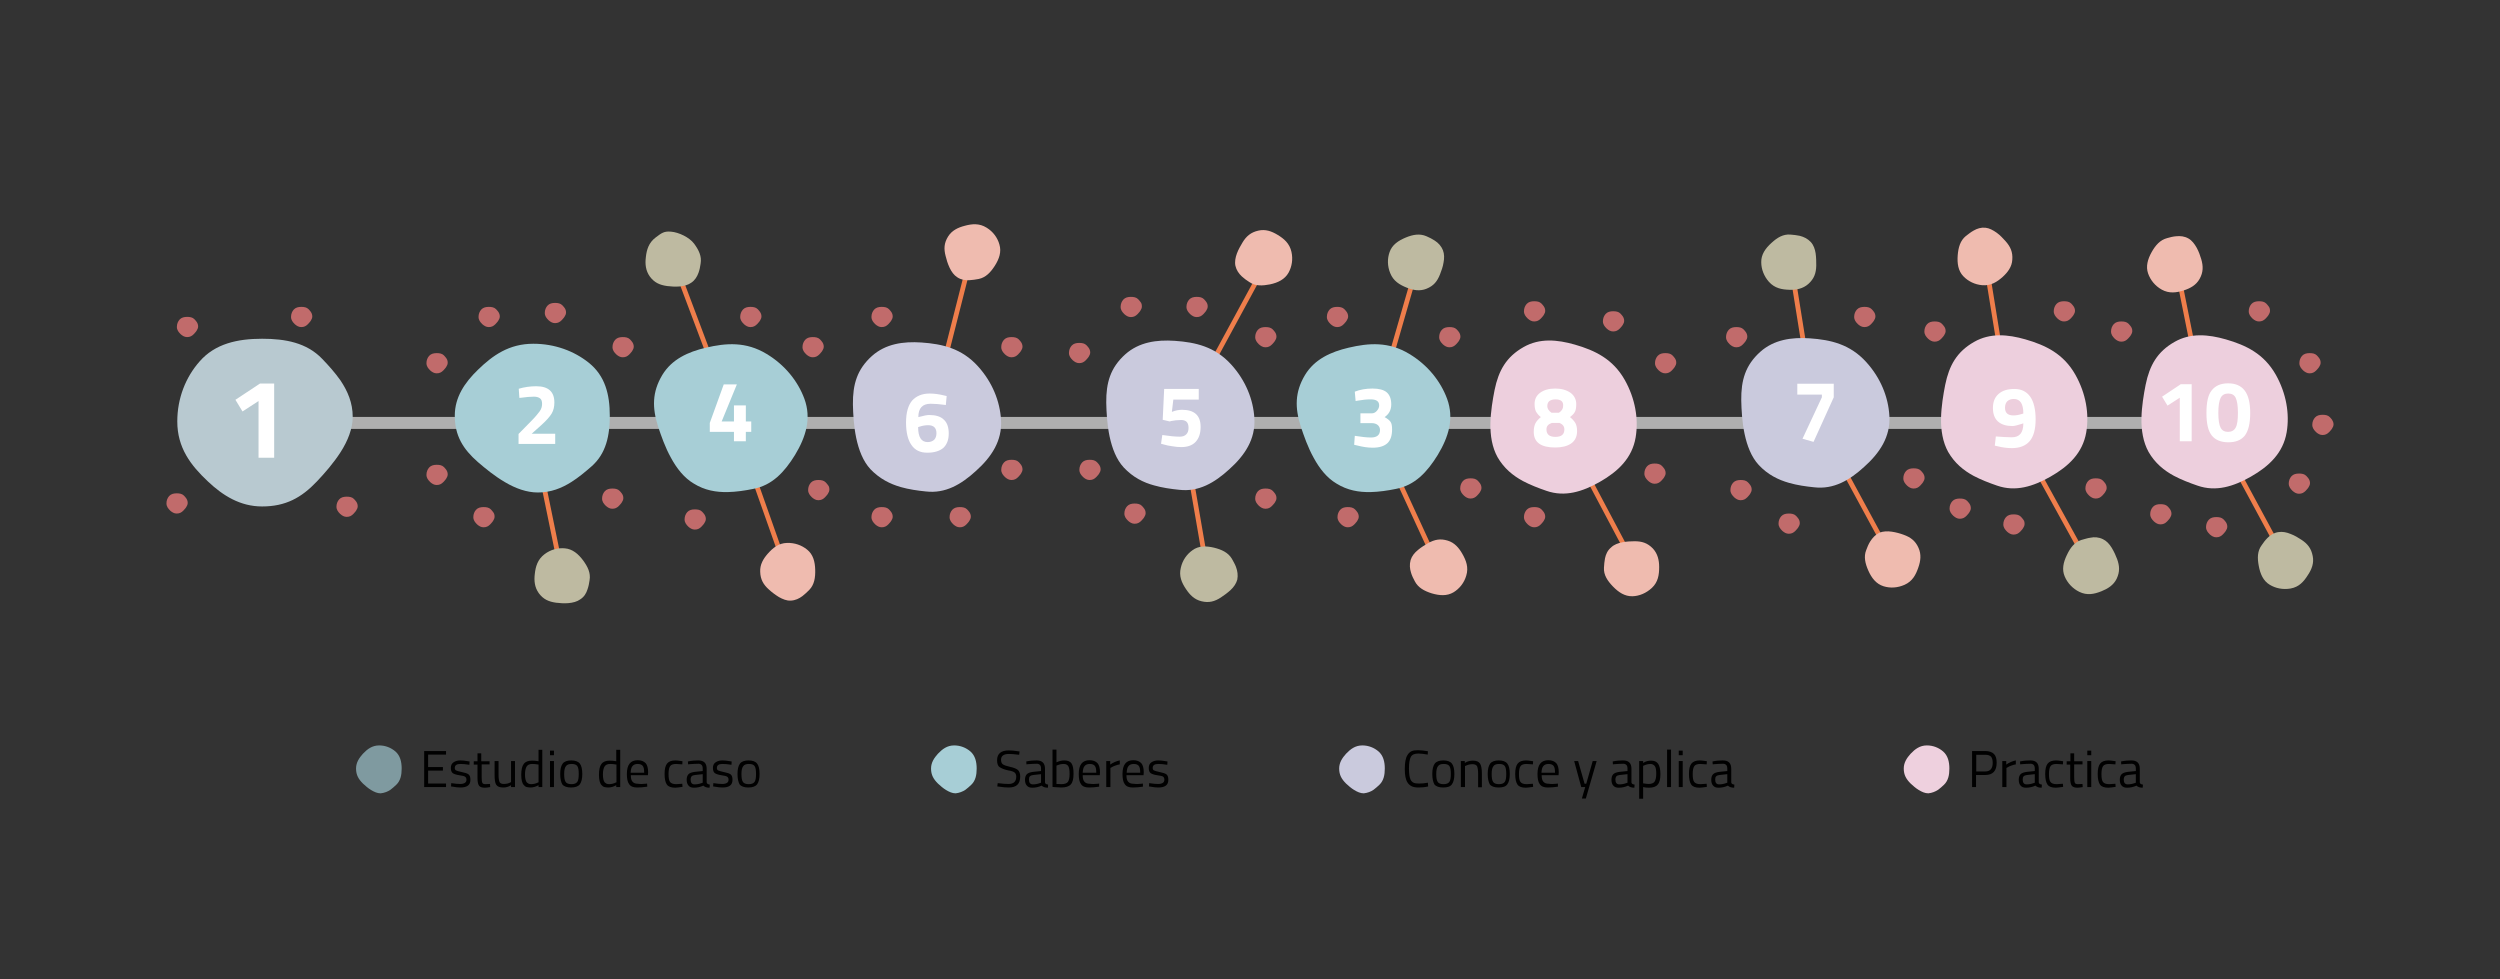 <?xml version="1.0" encoding="utf-8"?>
<!-- Generator: Adobe Illustrator 21.1.0, SVG Export Plug-In . SVG Version: 6.00 Build 0)  -->
<svg version="1.1" xmlns="http://www.w3.org/2000/svg" xmlns:xlink="http://www.w3.org/1999/xlink" x="0px" y="0px"
	 viewBox="0 0 1200 470" style="enable-background:new 0 0 1200 470;" xml:space="preserve">
<rect x="0" y="0" width="1200" height="470" fill="#333333" stroke="none"/>
<style type="text/css">
	.st0{fill:none;stroke:#EF7E4B;stroke-width:2.436;stroke-miterlimit:10;}
	.st1{fill:none;stroke:#AFAFAF;stroke-width:6.091;stroke-miterlimit:10;}
	.st2{fill:#A7CED6;}
	.st3{fill:#CACADD;}
	.st4{fill:#EDCFDD;}
	.st5{fill:#C16B6B;}
	.st6{fill:#FFFFFF;}
	.st7{fill:#B8C9D0;}
	.st8{fill:#BEBAA1;}
	.st9{fill:none;stroke:#EF7E4B;stroke-width:2.337;stroke-miterlimit:10;}
	.st10{fill:none;stroke:#AFAFAF;stroke-width:5.841;stroke-miterlimit:10;}
	.st11{fill:none;stroke:#EF7E4B;stroke-width:2.298;stroke-miterlimit:10;}
	.st12{fill:none;stroke:#AFAFAF;stroke-width:5.744;stroke-miterlimit:10;}
	.st13{fill:#EFBBAF;}
	.st14{fill:#7F9AA0;}
	.st15{fill:#EED0DE;}
</style>
<g id="Layer_3">
</g>
<g id="Siluetas">
	<g>
		<line class="st11" x1="269.9" y1="276.5" x2="254.7" y2="202.3"/>
		<line class="st11" x1="323.1" y1="124.7" x2="352.3" y2="202.3"/>
		<line class="st11" x1="378.1" y1="275.3" x2="352.3" y2="202.3"/>
		<line class="st11" x1="466.6" y1="121" x2="445.5" y2="204.1"/>
		<line class="st11" x1="607" y1="127.7" x2="566.9" y2="201.6"/>
		<line class="st11" x1="579.7" y1="275.7" x2="566.9" y2="201.6"/>
		<line class="st11" x1="680.7" y1="126" x2="658.5" y2="202.9"/>
		<line class="st11" x1="690.8" y1="273" x2="658.5" y2="202.9"/>
		<line class="st11" x1="785.5" y1="273" x2="748.4" y2="203"/>
		<line class="st11" x1="859.5" y1="125.8" x2="871.5" y2="200.7"/>
		<line class="st11" x1="908.5" y1="268.9" x2="871.5" y2="200.7"/>
		<line class="st11" x1="952.8" y1="123.7" x2="965.9" y2="204.4"/>
		<line class="st11" x1="1003.7" y1="273" x2="965.9" y2="204.4"/>
		<line class="st11" x1="1044.6" y1="127" x2="1058.9" y2="198.3"/>
		<line class="st11" x1="1097" y1="268.9" x2="1058.9" y2="198.3"/>
		<line class="st12" x1="133.6" y1="203" x2="1050.4" y2="203"/>
		<path class="st2" d="M274.2,231.4c3.5-2.2,6.6-4.8,9.7-7.5c7.1-6.2,8.8-14.9,8.8-24.4c0-10.1-2.2-19.1-10.1-25.4
			c-7-5.6-16.3-9.1-26.6-9.1c-11.6,0-19.4,5.5-26.6,12.5c-6.3,6.1-11.1,13.1-11.1,22c0,9.6,3.9,16,11.1,22.3
			c3.6,3.1,8.1,6.8,13.1,9.7c4.9,2.9,10.3,4.9,15.7,4.9C264.4,236.4,269.6,234.3,274.2,231.4z"/>
		<path class="st2" d="M349.3,236.2c4.1-0.1,8.2-0.7,12.1-1.5c9.3-1.7,15.2-8.2,20.2-16.3c5.2-8.6,8-17.5,4.5-27
			c-3.1-8.4-9.3-16.2-18.1-21.5c-9.9-6-19.4-5.3-29.2-3c-8.5,2-16.3,5.5-20.9,13.1c-4.9,8.2-4.9,15.7-2,24.8c1.5,4.5,3.4,10,6.2,15
			c2.7,5,6.3,9.6,10.9,12.3C338.3,235.4,343.8,236.3,349.3,236.2z"/>
		<path class="st2" d="M657.8,236.2c4.1-0.1,8.2-0.7,12.1-1.5c9.3-1.7,15.2-8.2,20.2-16.3c5.2-8.6,8-17.5,4.5-27
			c-3.1-8.4-9.3-16.2-18.1-21.5c-9.9-6-19.4-5.3-29.2-3c-8.5,2-16.3,5.5-20.9,13.1c-4.9,8.2-4.9,15.7-2,24.8c1.5,4.5,3.4,10,6.2,15
			c2.7,5,6.3,9.6,10.9,12.3C646.8,235.4,652.3,236.3,657.8,236.2z"/>
		<path class="st3" d="M858.8,231.8c3.9,1.1,8,1.7,12,2.1c9.4,1.1,17-3.4,24-9.8c7.5-6.7,12.7-14.5,12.1-24.5
			c-0.5-9-4.2-18.2-11.1-25.8c-7.8-8.6-17.1-10.7-27.1-11.4c-8.7-0.6-17.2,0.6-23.8,6.5c-7.1,6.4-9.2,13.6-9.1,23.2
			c0.1,4.7,0.4,10.5,1.6,16.2c1.2,5.6,3.2,11,6.8,14.9C848.5,227.8,853.5,230.3,858.8,231.8z"/>
		<path class="st3" d="M432.4,233.8c3.9,1.1,8,1.7,12,2.1c9.4,1.1,17-3.4,24-9.8c7.5-6.7,12.7-14.5,12.1-24.5
			c-0.5-9-4.2-18.2-11.1-25.8c-7.8-8.6-17.1-10.7-27.1-11.4c-8.7-0.6-17.2,0.6-23.8,6.5c-7.1,6.4-9.2,13.6-9.1,23.2
			c0.1,4.7,0.4,10.5,1.6,16.2c1.2,5.6,3.2,11,6.8,14.9C422.2,229.8,427.2,232.3,432.4,233.8z"/>
		<path class="st3" d="M554,233c3.9,1.1,8,1.7,12,2.1c9.4,1.1,17-3.4,24-9.8c7.5-6.7,12.7-14.5,12.1-24.5c-0.5-9-4.2-18.2-11.1-25.8
			c-7.8-8.6-17.1-10.7-27.1-11.4c-8.7-0.6-17.2,0.6-23.8,6.5c-7.1,6.4-9.2,13.6-9.1,23.2c0.1,4.7,0.4,10.5,1.6,16.2
			c1.2,5.6,3.2,11,6.8,14.9C543.8,229.1,548.8,231.6,554,233z"/>
		<path class="st4" d="M1043.5,228.4c3.6,1.9,7.5,3.4,11.3,4.7c8.9,3.1,17.3,0.4,25.6-4.3c8.8-5,15.5-11.4,17.2-21.3
			c1.5-8.9-0.2-18.7-5.2-27.6c-5.7-10.1-14.3-14.2-24-17c-8.4-2.4-16.9-3.2-24.6,1.2c-8.3,4.7-12,11.3-13.9,20.6
			c-0.9,4.6-1.9,10.4-2,16.1c-0.1,5.7,0.8,11.4,3.4,16.1C1034.4,222.3,1038.7,225.8,1043.5,228.4z"/>
		<path class="st4" d="M947.3,228.4c3.6,1.9,7.5,3.4,11.3,4.7c8.9,3.1,17.3,0.4,25.6-4.3c8.8-5,15.5-11.4,17.2-21.3
			c1.5-8.9-0.2-18.7-5.2-27.6c-5.7-10.1-14.3-14.2-24-17c-8.4-2.4-16.9-3.2-24.6,1.2c-8.3,4.7-12,11.3-13.9,20.6
			c-0.9,4.6-1.9,10.4-2,16.1c-0.1,5.7,0.8,11.4,3.4,16.1C938.2,222.3,942.5,225.8,947.3,228.4z"/>
		<path class="st4" d="M731,230.9c3.6,1.9,7.5,3.4,11.3,4.7c8.9,3.1,17.3,0.4,25.6-4.3c8.8-5,15.5-11.4,17.2-21.3
			c1.5-8.9-0.2-18.7-5.2-27.6c-5.7-10.1-14.3-14.2-24-17c-8.4-2.4-16.9-3.2-24.6,1.2c-8.3,4.7-12,11.3-13.9,20.6
			c-0.9,4.6-1.9,10.4-2,16.1c-0.1,5.7,0.8,11.4,3.4,16.1C721.9,224.8,726.2,228.3,731,230.9z"/>
		<g>
			<path class="st6" d="M266.6,213.1h-17.7v-4.8l5.8-5.9c2.1-2.1,3.5-3.8,4.3-4.9c0.8-1.1,1.2-2.3,1.2-3.6c0-1.3-0.3-2.2-1-2.7
				c-0.7-0.5-1.6-0.8-2.9-0.8c-1.8,0-3.9,0.2-6,0.5l-1,0.1l-0.3-4.4c2.7-0.8,5.5-1.2,8.4-1.2c5.8,0,8.7,2.6,8.7,7.8
				c0,2-0.4,3.8-1.3,5.3c-0.9,1.5-2.5,3.3-4.8,5.4l-4.8,4.3h11.3V213.1z"/>
		</g>
		<g>
			<path class="st6" d="M650.3,188c2.5-1,5.4-1.5,8.5-1.5c3.1,0,5.4,0.6,6.8,1.8c1.4,1.2,2.2,3.1,2.2,5.8s-1.1,4.7-3.2,6.1
				c1.3,0.7,2.3,1.5,2.8,2.2c0.6,0.8,0.8,2,0.8,3.7c0,3-0.7,5.1-2.2,6.6c-1.5,1.4-3.8,2.2-7.1,2.2c-2.4,0-4.9-0.4-7.6-1.1l-1.3-0.3
				l0.3-4.3c3.1,0.5,5.7,0.8,7.8,0.8c2.8,0,4.3-1.2,4.3-3.6c0-1-0.4-1.8-1.1-2.4c-0.7-0.6-1.7-0.9-2.9-0.9H653v-4.7h5.5
				c0.9,0,1.7-0.4,2.4-1.2c0.7-0.8,1.1-1.6,1.1-2.6c0-2-1.4-2.9-4.1-2.9c-1.9,0-3.9,0.2-6.1,0.6l-1.1,0.2L650.3,188z"/>
		</g>
		<g>
			<path class="st6" d="M352.3,211.8v-4.5h-11.6V203l6.7-18.5h6.3l-7.3,17.8h5.9v-7.7h5.7v7.7h2.6v5H358v4.5H352.3z"/>
		</g>
		<g>
			<path class="st6" d="M575.4,186.8v5h-12.2l-0.7,5.9c1.7-0.7,3.3-1,4.9-1c5.9,0,8.9,2.7,8.9,8.2c0,3.1-0.8,5.5-2.4,7.2
				c-1.6,1.7-3.9,2.5-6.9,2.5c-1.3,0-2.7-0.1-4.3-0.4c-1.6-0.2-2.9-0.5-3.9-0.8l-1.5-0.4l0.6-4.2c3.3,0.5,6.1,0.8,8.4,0.8
				c1.4,0,2.4-0.4,3.1-1.1c0.7-0.7,1.1-1.7,1.1-3.1c0-1.3-0.3-2.3-0.9-2.9c-0.6-0.6-1.5-0.9-2.6-0.9c-1.8,0-3.5,0.2-4.9,0.5
				l-0.6,0.2l-3.4-0.8l0.7-14.8H575.4z"/>
		</g>
		<g>
			<path class="st6" d="M454,194.4c-2.8-0.4-5.3-0.6-7.3-0.6c-3.9,0-5.9,2.1-5.9,6.4l0.9-0.2c1.8-0.5,3.3-0.8,4.3-0.8
				c3.1,0,5.5,0.7,7,2.2c1.6,1.4,2.4,3.7,2.4,6.7s-0.9,5.3-2.6,6.9c-1.8,1.5-4.3,2.3-7.7,2.3c-3.4,0-5.9-1.2-7.6-3.7
				c-1.7-2.4-2.6-6-2.6-10.8c0-4.7,1-8.2,2.9-10.5c2-2.2,4.8-3.4,8.4-3.4c2.2,0,4.5,0.3,6.9,0.9l1.3,0.3L454,194.4z M445.5,204.1
				c-1.3,0-2.6,0.2-4.1,0.7l-0.7,0.2c0,4.8,1.5,7.2,4.6,7.2c1.3,0,2.3-0.4,3.1-1.1c0.7-0.7,1.1-1.8,1.1-3.1
				C449.5,205.4,448.2,204.1,445.5,204.1z"/>
		</g>
		<g>
			<path class="st6" d="M862.7,189.3v-5.1h17.5v6.5l-9.7,21.4l-5.3-1.5l9.3-19.9v-1.3H862.7z"/>
		</g>
		<g>
			<path class="st6" d="M739.3,188.5c1.8-1.3,4.2-2,7.2-2s5.4,0.7,7.3,2c1.8,1.3,2.8,3.2,2.8,5.5c0,1.6-0.2,2.8-0.6,3.6
				c-0.4,0.8-1.2,1.7-2.4,2.6c1.2,1,2.1,2,2.6,2.9c0.5,0.9,0.8,2.2,0.8,3.8c0,2.7-1,4.7-2.9,6c-1.9,1.3-4.5,1.9-7.6,1.9
				c-6.9,0-10.3-2.5-10.3-7.5c0-1.8,0.3-3.1,0.8-4.1c0.5-1,1.4-2,2.6-3c-1.2-0.9-1.9-1.9-2.4-2.8c-0.4-0.9-0.6-2.1-0.6-3.5
				C736.6,191.6,737.5,189.8,739.3,188.5z M742.3,206.1c0,2.4,1.4,3.6,4.3,3.6c2.9,0,4.3-1.2,4.3-3.6c0-1.4-0.8-2.5-2.4-3.1h-3.6
				C743.1,203.6,742.3,204.6,742.3,206.1z M746.6,191.7c-1.2,0-2.2,0.3-2.9,0.8c-0.7,0.6-1,1.4-1,2.5c0,1.1,0.7,2.2,2,3.1h3.6
				c1.4-0.9,2-2,2-3.2C750.5,192.7,749.2,191.7,746.6,191.7z"/>
		</g>
		<g>
			<path class="st6" d="M965.7,209.9c3.7,0,5.5-2.2,5.5-6.7l-0.9,0.3c-1.9,0.6-3.4,1-4.3,1c-3,0-5.3-0.7-7-2.2
				c-1.6-1.5-2.4-3.6-2.4-6.5c0-2.9,0.9-5.1,2.7-6.7c1.8-1.6,4.3-2.4,7.6-2.4c3.3,0,5.8,1.2,7.6,3.7c1.7,2.4,2.6,6.1,2.6,10.9
				s-1,8.3-2.9,10.5c-1.9,2.2-4.8,3.3-8.5,3.3c-2.2,0-4.5-0.3-6.9-0.9l-1.3-0.3l0.5-4.4C960.8,209.7,963.3,209.9,965.7,209.9z
				 M966.4,199.4c1.3,0,2.6-0.2,4.1-0.7l0.7-0.2c0-4.7-1.5-7-4.6-7c-1.3,0-2.3,0.4-3.1,1.1c-0.7,0.7-1.1,1.8-1.1,3.1
				C962.4,198.2,963.8,199.4,966.4,199.4z"/>
		</g>
		<g>
			<path class="st6" d="M1052,184.5v27.3h-5.7v-20.9l-5.9,3.8l-2.6-4.3l9-6H1052z"/>
			<path class="st6" d="M1061.6,187.4c1.8-2.3,4.4-3.4,7.9-3.4c3.5,0,6.1,1.1,7.9,3.4c1.8,2.3,2.7,5.9,2.7,10.9s-0.9,8.6-2.6,10.8
				c-1.8,2.2-4.4,3.2-7.9,3.2c-3.5,0-6.2-1.1-7.9-3.2c-1.8-2.2-2.6-5.8-2.6-10.8S1059.8,189.6,1061.6,187.4z M1074.2,198.1
				c0-3.4-0.4-5.8-1.1-7.2c-0.7-1.4-1.9-2-3.6-2c-1.7,0-2.9,0.7-3.6,2.1c-0.7,1.4-1.1,3.8-1.1,7.2s0.4,5.8,1.1,7.1
				c0.7,1.4,2,2,3.6,2s2.9-0.7,3.6-2C1073.9,203.9,1074.2,201.5,1074.2,198.1z"/>
		</g>
		<g>
			<path class="st7" d="M163.5,182.7c-2.6-3.7-5.7-7.2-8.9-10.5c-7.4-7.7-17.6-9.6-28.8-9.6c-11.9,0-22.6,2.4-30,10.9
				c-6.7,7.6-10.7,17.7-10.7,28.8c0,12.6,6.4,21,14.7,28.8c7.2,6.8,15.5,12,26,12c11.3,0,18.9-4.2,26.3-12c3.7-3.9,8-8.8,11.4-14.1
				c3.4-5.3,5.8-11.2,5.8-17C169.3,193.4,166.9,187.8,163.5,182.7z"/>
			<g>
				<path class="st6" d="M131.6,184v35.7h-7.5v-27.2l-7.7,5l-3.4-5.6l11.8-7.8H131.6z"/>
			</g>
		</g>
		<path class="st5" d="M214.2,171.9c-0.3-0.4-0.7-0.9-1.1-1.3c-0.9-0.9-2.1-1.1-3.5-1.1c-1.4,0-2.7,0.3-3.6,1.3
			c-0.8,0.9-1.3,2.1-1.3,3.5c0,1.5,0.8,2.5,1.8,3.5c0.9,0.8,1.9,1.4,3.1,1.4c1.4,0,2.3-0.5,3.2-1.4c0.4-0.5,1-1,1.4-1.7
			c0.4-0.6,0.7-1.3,0.7-2C214.9,173.1,214.6,172.5,214.2,171.9z"/>
		<path class="st5" d="M171,240.8c-0.3-0.4-0.7-0.9-1.1-1.3c-0.9-0.9-2.1-1.1-3.5-1.1c-1.4,0-2.7,0.3-3.6,1.3
			c-0.8,0.9-1.3,2.1-1.3,3.5c0,1.5,0.8,2.5,1.8,3.5c0.9,0.8,1.9,1.4,3.1,1.4c1.4,0,2.3-0.5,3.2-1.4c0.4-0.5,1-1,1.4-1.7
			c0.4-0.6,0.7-1.3,0.7-2C171.7,242.1,171.4,241.4,171,240.8z"/>
		<path class="st5" d="M149.2,149.7c-0.3-0.4-0.7-0.9-1.1-1.3c-0.9-0.9-2.1-1.1-3.5-1.1c-1.4,0-2.7,0.3-3.6,1.3
			c-0.8,0.9-1.3,2.1-1.3,3.5c0,1.5,0.8,2.5,1.8,3.5c0.9,0.8,1.9,1.4,3.1,1.4c1.4,0,2.3-0.5,3.2-1.4c0.4-0.5,1-1,1.4-1.7
			c0.4-0.6,0.7-1.3,0.7-2C149.9,151,149.6,150.3,149.2,149.7z"/>
		<path class="st5" d="M94.4,154.5c-0.3-0.4-0.7-0.9-1.1-1.3c-0.9-0.9-2.1-1.1-3.5-1.1c-1.4,0-2.7,0.3-3.6,1.3
			c-0.8,0.9-1.3,2.1-1.3,3.5c0,1.5,0.8,2.5,1.8,3.5c0.9,0.8,1.9,1.4,3.1,1.4c1.4,0,2.3-0.5,3.2-1.4c0.4-0.5,1-1,1.4-1.7
			c0.4-0.6,0.7-1.3,0.7-2C95.1,155.8,94.8,155.1,94.4,154.5z"/>
		<path class="st5" d="M239.2,149.7c-0.3-0.4-0.7-0.9-1.1-1.3c-0.9-0.9-2.1-1.1-3.5-1.1c-1.4,0-2.7,0.3-3.6,1.3
			c-0.8,0.9-1.3,2.1-1.3,3.5c0,1.5,0.8,2.5,1.8,3.5c0.9,0.8,1.9,1.4,3.1,1.4c1.4,0,2.3-0.5,3.2-1.4c0.4-0.5,1-1,1.4-1.7
			c0.4-0.6,0.7-1.3,0.7-2C239.9,151,239.6,150.3,239.2,149.7z"/>
		<path class="st5" d="M271,147.8c-0.3-0.4-0.7-0.9-1.1-1.3c-0.9-0.9-2.1-1.1-3.5-1.1c-1.4,0-2.7,0.3-3.6,1.3
			c-0.8,0.9-1.3,2.1-1.3,3.5c0,1.5,0.8,2.5,1.8,3.5c0.9,0.8,1.9,1.4,3.1,1.4c1.4,0,2.3-0.5,3.2-1.4c0.4-0.5,1-1,1.4-1.7
			c0.4-0.6,0.7-1.3,0.7-2C271.7,149,271.4,148.4,271,147.8z"/>
		<path class="st5" d="M303.5,164.2c-0.3-0.4-0.7-0.9-1.1-1.3c-0.9-0.9-2.1-1.1-3.5-1.1c-1.4,0-2.7,0.3-3.6,1.3
			c-0.8,0.9-1.3,2.1-1.3,3.5c0,1.5,0.8,2.5,1.8,3.5c0.9,0.8,1.9,1.4,3.1,1.4c1.4,0,2.3-0.5,3.2-1.4c0.4-0.5,1-1,1.4-1.7
			c0.4-0.6,0.7-1.3,0.7-2C304.2,165.5,303.9,164.8,303.5,164.2z"/>
		<path class="st5" d="M214.2,225.5c-0.3-0.4-0.7-0.9-1.1-1.3c-0.9-0.9-2.1-1.1-3.5-1.1c-1.4,0-2.7,0.3-3.6,1.3
			c-0.8,0.9-1.3,2.1-1.3,3.5c0,1.5,0.8,2.5,1.8,3.5c0.9,0.8,1.9,1.4,3.1,1.4c1.4,0,2.3-0.5,3.2-1.4c0.4-0.5,1-1,1.4-1.7
			c0.4-0.6,0.7-1.3,0.7-2C214.9,226.8,214.6,226.1,214.2,225.5z"/>
		<path class="st5" d="M236.7,245.8c-0.3-0.4-0.7-0.9-1.1-1.3c-0.9-0.9-2.1-1.1-3.5-1.1c-1.4,0-2.7,0.3-3.6,1.3
			c-0.8,0.9-1.3,2.1-1.3,3.5c0,1.5,0.8,2.5,1.8,3.5c0.9,0.8,1.9,1.4,3.1,1.4c1.4,0,2.3-0.5,3.2-1.4c0.4-0.5,1-1,1.4-1.7
			c0.4-0.6,0.7-1.3,0.7-2C237.4,247.1,237.2,246.4,236.7,245.8z"/>
		<path class="st5" d="M89.4,239.2c-0.3-0.4-0.7-0.9-1.1-1.3c-0.9-0.9-2.1-1.1-3.5-1.1c-1.4,0-2.7,0.3-3.6,1.3
			c-0.8,0.9-1.3,2.1-1.3,3.5c0,1.5,0.8,2.5,1.8,3.5c0.9,0.8,1.9,1.4,3.1,1.4c1.4,0,2.3-0.5,3.2-1.4c0.4-0.5,1-1,1.4-1.7
			c0.4-0.6,0.7-1.3,0.7-2C90.1,240.5,89.8,239.8,89.4,239.2z"/>
		<path class="st5" d="M298.5,236.9c-0.3-0.4-0.7-0.9-1.1-1.3c-0.9-0.9-2.1-1.1-3.5-1.1c-1.4,0-2.7,0.3-3.6,1.3
			c-0.8,0.9-1.3,2.1-1.3,3.5c0,1.5,0.8,2.5,1.8,3.5c0.9,0.8,1.9,1.4,3.1,1.4c1.4,0,2.3-0.5,3.2-1.4c0.4-0.5,1-1,1.4-1.7
			c0.4-0.6,0.7-1.3,0.7-2C299.2,238.1,298.9,237.5,298.5,236.9z"/>
		<path class="st5" d="M338.1,246.9c-0.3-0.4-0.7-0.9-1.1-1.3c-0.9-0.9-2.1-1.1-3.5-1.1c-1.4,0-2.7,0.3-3.6,1.3
			c-0.8,0.9-1.3,2.1-1.3,3.5c0,1.5,0.8,2.5,1.8,3.5c0.9,0.8,1.9,1.4,3.1,1.4c1.4,0,2.3-0.5,3.2-1.4c0.4-0.5,1-1,1.4-1.7
			c0.4-0.6,0.7-1.3,0.7-2C338.8,248.2,338.5,247.5,338.1,246.9z"/>
		<path class="st5" d="M364.8,149.7c-0.3-0.4-0.7-0.9-1.1-1.3c-0.9-0.9-2.1-1.1-3.5-1.1c-1.4,0-2.7,0.3-3.6,1.3
			c-0.8,0.9-1.3,2.1-1.3,3.5c0,1.5,0.8,2.5,1.8,3.5c0.9,0.8,1.9,1.4,3.1,1.4c1.4,0,2.3-0.5,3.2-1.4c0.4-0.5,1-1,1.4-1.7
			c0.4-0.6,0.7-1.3,0.7-2C365.5,151,365.2,150.3,364.8,149.7z"/>
		<path class="st5" d="M394.7,164.2c-0.3-0.4-0.7-0.9-1.1-1.3c-0.9-0.9-2.1-1.1-3.5-1.1c-1.4,0-2.7,0.3-3.6,1.3
			c-0.8,0.9-1.3,2.1-1.3,3.5c0,1.5,0.8,2.5,1.8,3.5c0.9,0.8,1.9,1.4,3.1,1.4c1.4,0,2.3-0.5,3.2-1.4c0.4-0.5,1-1,1.4-1.7
			c0.4-0.6,0.7-1.3,0.7-2C395.4,165.5,395.1,164.8,394.7,164.2z"/>
		<path class="st5" d="M427.8,149.7c-0.3-0.4-0.7-0.9-1.1-1.3c-0.9-0.9-2.1-1.1-3.5-1.1c-1.4,0-2.7,0.3-3.6,1.3
			c-0.8,0.9-1.3,2.1-1.3,3.5c0,1.5,0.8,2.5,1.8,3.5c0.9,0.8,1.9,1.4,3.1,1.4c1.4,0,2.3-0.5,3.2-1.4c0.4-0.5,1-1,1.4-1.7
			c0.4-0.6,0.7-1.3,0.7-2C428.5,151,428.2,150.3,427.8,149.7z"/>
		<path class="st5" d="M427.8,245.8c-0.3-0.4-0.7-0.9-1.1-1.3c-0.9-0.9-2.1-1.1-3.5-1.1c-1.4,0-2.7,0.3-3.6,1.3
			c-0.8,0.9-1.3,2.1-1.3,3.5c0,1.5,0.8,2.5,1.8,3.5c0.9,0.8,1.9,1.4,3.1,1.4c1.4,0,2.3-0.5,3.2-1.4c0.4-0.5,1-1,1.4-1.7
			c0.4-0.6,0.7-1.3,0.7-2C428.5,247.1,428.2,246.4,427.8,245.8z"/>
		<path class="st5" d="M465.3,245.8c-0.3-0.4-0.7-0.9-1.1-1.3c-0.9-0.9-2.1-1.1-3.5-1.1c-1.4,0-2.7,0.3-3.6,1.3
			c-0.8,0.9-1.3,2.1-1.3,3.5c0,1.5,0.8,2.5,1.8,3.5c0.9,0.8,1.9,1.4,3.1,1.4c1.4,0,2.3-0.5,3.2-1.4c0.4-0.5,1-1,1.4-1.7
			c0.4-0.6,0.7-1.3,0.7-2C466,247.1,465.7,246.4,465.3,245.8z"/>
		<path class="st5" d="M490.1,223.1c-0.3-0.4-0.7-0.9-1.1-1.3c-0.9-0.9-2.1-1.1-3.5-1.1c-1.4,0-2.7,0.3-3.6,1.3
			c-0.8,0.9-1.3,2.1-1.3,3.5c0,1.5,0.8,2.5,1.8,3.5c0.9,0.8,1.9,1.4,3.1,1.4c1.4,0,2.3-0.5,3.2-1.4c0.4-0.5,1-1,1.4-1.7
			c0.4-0.6,0.7-1.3,0.7-2C490.8,224.4,490.5,223.7,490.1,223.1z"/>
		<path class="st5" d="M490.1,164.2c-0.3-0.4-0.7-0.9-1.1-1.3c-0.9-0.9-2.1-1.1-3.5-1.1c-1.4,0-2.7,0.3-3.6,1.3
			c-0.8,0.9-1.3,2.1-1.3,3.5c0,1.5,0.8,2.5,1.8,3.5c0.9,0.8,1.9,1.4,3.1,1.4c1.4,0,2.3-0.5,3.2-1.4c0.4-0.5,1-1,1.4-1.7
			c0.4-0.6,0.7-1.3,0.7-2C490.8,165.5,490.5,164.8,490.1,164.2z"/>
		<path class="st5" d="M522.6,167c-0.3-0.4-0.7-0.9-1.1-1.3c-0.9-0.9-2.1-1.1-3.5-1.1c-1.4,0-2.7,0.3-3.6,1.3
			c-0.8,0.9-1.3,2.1-1.3,3.5c0,1.5,0.8,2.5,1.8,3.5c0.9,0.8,1.9,1.4,3.1,1.4c1.4,0,2.3-0.5,3.2-1.4c0.4-0.5,1-1,1.4-1.7
			c0.4-0.6,0.7-1.3,0.7-2C523.3,168.3,523,167.6,522.6,167z"/>
		<path class="st5" d="M527.6,223.1c-0.3-0.4-0.7-0.9-1.1-1.3c-0.9-0.9-2.1-1.1-3.5-1.1c-1.4,0-2.7,0.3-3.6,1.3
			c-0.8,0.9-1.3,2.1-1.3,3.5c0,1.5,0.8,2.5,1.8,3.5c0.9,0.8,1.9,1.4,3.1,1.4c1.4,0,2.3-0.5,3.2-1.4c0.4-0.5,1-1,1.4-1.7
			c0.4-0.6,0.7-1.3,0.7-2C528.3,224.4,528,223.7,527.6,223.1z"/>
		<path class="st5" d="M549.2,244.1c-0.3-0.4-0.7-0.9-1.1-1.3c-0.9-0.9-2.1-1.1-3.5-1.1c-1.4,0-2.7,0.3-3.6,1.3
			c-0.8,0.9-1.3,2.1-1.3,3.5c0,1.5,0.8,2.5,1.8,3.5c0.9,0.8,1.9,1.4,3.1,1.4c1.4,0,2.3-0.5,3.2-1.4c0.4-0.5,1-1,1.4-1.7
			c0.4-0.6,0.7-1.3,0.7-2C549.9,245.3,549.6,244.7,549.2,244.1z"/>
		<path class="st5" d="M547.4,144.9c-0.3-0.4-0.7-0.9-1.1-1.3c-0.9-0.9-2.1-1.1-3.5-1.1c-1.4,0-2.7,0.3-3.6,1.3
			c-0.8,0.9-1.3,2.1-1.3,3.5c0,1.5,0.8,2.5,1.8,3.5c0.9,0.8,1.9,1.4,3.1,1.4c1.4,0,2.3-0.5,3.2-1.4c0.4-0.5,1-1,1.4-1.7
			c0.4-0.6,0.7-1.3,0.7-2C548.1,146.1,547.9,145.5,547.4,144.9z"/>
		<path class="st5" d="M579,144.9c-0.3-0.4-0.7-0.9-1.1-1.3c-0.9-0.9-2.1-1.1-3.5-1.1c-1.4,0-2.7,0.3-3.6,1.3
			c-0.8,0.9-1.3,2.1-1.3,3.5c0,1.5,0.8,2.5,1.8,3.5c0.9,0.8,1.9,1.4,3.1,1.4c1.4,0,2.3-0.5,3.2-1.4c0.4-0.5,1-1,1.4-1.7
			c0.4-0.6,0.7-1.3,0.7-2C579.7,146.1,579.4,145.5,579,144.9z"/>
		<path class="st5" d="M612,159.4c-0.3-0.4-0.7-0.9-1.1-1.3c-0.9-0.9-2.1-1.1-3.5-1.1c-1.4,0-2.7,0.3-3.6,1.3
			c-0.8,0.9-1.3,2.1-1.3,3.5c0,1.5,0.8,2.5,1.8,3.5c0.9,0.8,1.9,1.4,3.1,1.4c1.4,0,2.3-0.5,3.2-1.4c0.4-0.5,1-1,1.4-1.7
			c0.4-0.6,0.7-1.3,0.7-2C612.7,160.7,612.4,160,612,159.4z"/>
		<path class="st5" d="M612,236.9c-0.3-0.4-0.7-0.9-1.1-1.3c-0.9-0.9-2.1-1.1-3.5-1.1c-1.4,0-2.7,0.3-3.6,1.3
			c-0.8,0.9-1.3,2.1-1.3,3.5c0,1.5,0.8,2.5,1.8,3.5c0.9,0.8,1.9,1.4,3.1,1.4c1.4,0,2.3-0.5,3.2-1.4c0.4-0.5,1-1,1.4-1.7
			c0.4-0.6,0.7-1.3,0.7-2C612.7,238.1,612.4,237.5,612,236.9z"/>
		<path class="st5" d="M646.4,149.7c-0.3-0.4-0.7-0.9-1.1-1.3c-0.9-0.9-2.1-1.1-3.5-1.1c-1.4,0-2.7,0.3-3.6,1.3
			c-0.8,0.9-1.3,2.1-1.3,3.5c0,1.5,0.8,2.5,1.8,3.5c0.9,0.8,1.9,1.4,3.1,1.4c1.4,0,2.3-0.5,3.2-1.4c0.4-0.5,1-1,1.4-1.7
			c0.4-0.6,0.7-1.3,0.7-2C647.1,151,646.8,150.3,646.4,149.7z"/>
		<path class="st5" d="M651.5,245.8c-0.3-0.4-0.7-0.9-1.1-1.3c-0.9-0.9-2.1-1.1-3.5-1.1c-1.4,0-2.7,0.3-3.6,1.3
			c-0.8,0.9-1.3,2.1-1.3,3.5c0,1.5,0.8,2.5,1.8,3.5c0.9,0.8,1.9,1.4,3.1,1.4c1.4,0,2.3-0.5,3.2-1.4c0.4-0.5,1-1,1.4-1.7
			c0.4-0.6,0.7-1.3,0.7-2C652.2,247.1,651.9,246.4,651.5,245.8z"/>
		<path class="st5" d="M700.3,159.4c-0.3-0.4-0.7-0.9-1.1-1.3c-0.9-0.9-2.1-1.1-3.5-1.1c-1.4,0-2.7,0.3-3.6,1.3
			c-0.8,0.9-1.3,2.1-1.3,3.5c0,1.5,0.8,2.5,1.8,3.5c0.9,0.8,1.9,1.4,3.1,1.4c1.4,0,2.3-0.5,3.2-1.4c0.4-0.5,1-1,1.4-1.7
			c0.4-0.6,0.7-1.3,0.7-2C701,160.7,700.7,160,700.3,159.4z"/>
		<path class="st5" d="M710.4,232c-0.3-0.4-0.7-0.9-1.1-1.3c-0.9-0.9-2.1-1.1-3.5-1.1c-1.4,0-2.7,0.3-3.6,1.3
			c-0.8,0.9-1.3,2.1-1.3,3.5c0,1.5,0.8,2.5,1.8,3.5c0.9,0.8,1.9,1.4,3.1,1.4c1.4,0,2.3-0.5,3.2-1.4c0.4-0.5,1-1,1.4-1.7
			c0.4-0.6,0.7-1.3,0.7-2C711.1,233.3,710.8,232.6,710.4,232z"/>
		<path class="st5" d="M741,147c-0.3-0.4-0.7-0.9-1.1-1.3c-0.9-0.9-2.1-1.1-3.5-1.1c-1.4,0-2.7,0.3-3.6,1.3
			c-0.8,0.9-1.3,2.1-1.3,3.5c0,1.5,0.8,2.5,1.8,3.5c0.9,0.8,1.9,1.4,3.1,1.4c1.4,0,2.3-0.5,3.2-1.4c0.4-0.5,1-1,1.4-1.7
			c0.4-0.6,0.7-1.3,0.7-2C741.7,148.3,741.4,147.6,741,147z"/>
		<path class="st5" d="M741,245.8c-0.3-0.4-0.7-0.9-1.1-1.3c-0.9-0.9-2.1-1.1-3.5-1.1c-1.4,0-2.7,0.3-3.6,1.3
			c-0.8,0.9-1.3,2.1-1.3,3.5c0,1.5,0.8,2.5,1.8,3.5c0.9,0.8,1.9,1.4,3.1,1.4c1.4,0,2.3-0.5,3.2-1.4c0.4-0.5,1-1,1.4-1.7
			c0.4-0.6,0.7-1.3,0.7-2C741.7,247.1,741.4,246.4,741,245.8z"/>
		<path class="st5" d="M778.9,151.8c-0.3-0.4-0.7-0.9-1.1-1.3c-0.9-0.9-2.1-1.1-3.5-1.1c-1.4,0-2.7,0.3-3.6,1.3
			c-0.8,0.9-1.3,2.1-1.3,3.5c0,1.5,0.8,2.5,1.8,3.5c0.9,0.8,1.9,1.4,3.1,1.4c1.4,0,2.3-0.5,3.2-1.4c0.4-0.5,1-1,1.4-1.7
			c0.4-0.6,0.7-1.3,0.7-2C779.6,153.1,779.3,152.4,778.9,151.8z"/>
		<path class="st5" d="M798.8,224.9c-0.3-0.4-0.7-0.9-1.1-1.3c-0.9-0.9-2.1-1.1-3.5-1.1c-1.4,0-2.7,0.3-3.6,1.3
			c-0.8,0.9-1.3,2.1-1.3,3.5c0,1.5,0.8,2.5,1.8,3.5c0.9,0.8,1.9,1.4,3.1,1.4c1.4,0,2.3-0.5,3.2-1.4c0.4-0.5,1-1,1.4-1.7
			c0.4-0.6,0.7-1.3,0.7-2C799.5,226.2,799.2,225.5,798.8,224.9z"/>
		<path class="st5" d="M803.9,171.9c-0.3-0.4-0.7-0.9-1.1-1.3c-0.9-0.9-2.1-1.1-3.5-1.1c-1.4,0-2.7,0.3-3.6,1.3
			c-0.8,0.9-1.3,2.1-1.3,3.5c0,1.5,0.8,2.5,1.8,3.5c0.9,0.8,1.9,1.4,3.1,1.4c1.4,0,2.3-0.5,3.2-1.4c0.4-0.5,1-1,1.4-1.7
			c0.4-0.6,0.7-1.3,0.7-2C804.6,173.1,804.3,172.5,803.9,171.9z"/>
		<path class="st5" d="M838,159.4c-0.3-0.4-0.7-0.9-1.1-1.3c-0.9-0.9-2.1-1.1-3.5-1.1c-1.4,0-2.7,0.3-3.6,1.3
			c-0.8,0.9-1.3,2.1-1.3,3.5c0,1.5,0.8,2.5,1.8,3.5c0.9,0.8,1.9,1.4,3.1,1.4c1.4,0,2.3-0.5,3.2-1.4c0.4-0.5,1-1,1.4-1.7
			c0.4-0.6,0.7-1.3,0.7-2C838.7,160.7,838.4,160,838,159.4z"/>
		<path class="st5" d="M899.5,149.7c-0.3-0.4-0.7-0.9-1.1-1.3c-0.9-0.9-2.1-1.1-3.5-1.1c-1.4,0-2.7,0.3-3.6,1.3
			c-0.8,0.9-1.3,2.1-1.3,3.5c0,1.5,0.8,2.5,1.8,3.5c0.9,0.8,1.9,1.4,3.1,1.4c1.4,0,2.3-0.5,3.2-1.4c0.4-0.5,1-1,1.4-1.7
			c0.4-0.6,0.7-1.3,0.7-2C900.2,151,899.9,150.3,899.5,149.7z"/>
		<path class="st5" d="M933.2,156.7c-0.3-0.4-0.7-0.9-1.1-1.3c-0.9-0.9-2.1-1.1-3.5-1.1c-1.4,0-2.7,0.3-3.6,1.3
			c-0.8,0.9-1.3,2.1-1.3,3.5c0,1.5,0.8,2.5,1.8,3.5c0.9,0.8,1.9,1.4,3.1,1.4c1.4,0,2.3-0.5,3.2-1.4c0.4-0.5,1-1,1.4-1.7
			c0.4-0.6,0.7-1.3,0.7-2C933.9,157.9,933.6,157.3,933.2,156.7z"/>
		<path class="st5" d="M995.3,147c-0.3-0.4-0.7-0.9-1.1-1.3c-0.9-0.9-2.1-1.1-3.5-1.1c-1.4,0-2.7,0.3-3.6,1.3
			c-0.8,0.9-1.3,2.1-1.3,3.5c0,1.5,0.8,2.5,1.8,3.5c0.9,0.8,1.9,1.4,3.1,1.4c1.4,0,2.3-0.5,3.2-1.4c0.4-0.5,1-1,1.4-1.7
			c0.4-0.6,0.7-1.3,0.7-2C996,148.3,995.7,147.6,995.3,147z"/>
		<path class="st5" d="M1022.8,156.7c-0.3-0.4-0.7-0.9-1.1-1.3c-0.9-0.9-2.1-1.1-3.5-1.1c-1.4,0-2.7,0.3-3.6,1.3
			c-0.8,0.9-1.3,2.1-1.3,3.5c0,1.5,0.8,2.5,1.8,3.5c0.9,0.8,1.9,1.4,3.1,1.4c1.4,0,2.3-0.5,3.2-1.4c0.4-0.5,1-1,1.4-1.7
			c0.4-0.6,0.7-1.3,0.7-2C1023.5,157.9,1023.2,157.3,1022.8,156.7z"/>
		<path class="st5" d="M1088.9,147c-0.3-0.4-0.7-0.9-1.1-1.3c-0.9-0.9-2.1-1.1-3.5-1.1c-1.4,0-2.7,0.3-3.6,1.3
			c-0.8,0.9-1.3,2.1-1.3,3.5c0,1.5,0.8,2.5,1.8,3.5c0.9,0.8,1.9,1.4,3.1,1.4c1.4,0,2.3-0.5,3.2-1.4c0.4-0.5,1-1,1.4-1.7
			c0.4-0.6,0.7-1.3,0.7-2C1089.6,148.3,1089.4,147.6,1088.9,147z"/>
		<path class="st5" d="M1113.2,171.9c-0.3-0.4-0.7-0.9-1.1-1.3c-0.9-0.9-2.1-1.1-3.5-1.1c-1.4,0-2.7,0.3-3.6,1.3
			c-0.8,0.9-1.3,2.1-1.3,3.5c0,1.5,0.8,2.5,1.8,3.5c0.9,0.8,1.9,1.4,3.1,1.4c1.4,0,2.3-0.5,3.2-1.4c0.4-0.5,1-1,1.4-1.7
			c0.4-0.6,0.7-1.3,0.7-2C1113.9,173.1,1113.6,172.5,1113.2,171.9z"/>
		<path class="st5" d="M1119.4,201.5c-0.3-0.4-0.7-0.9-1.1-1.3c-0.9-0.9-2.1-1.1-3.5-1.1c-1.4,0-2.7,0.3-3.6,1.3
			c-0.8,0.9-1.3,2.1-1.3,3.5c0,1.5,0.8,2.5,1.8,3.5c0.9,0.8,1.9,1.4,3.1,1.4c1.4,0,2.3-0.5,3.2-1.4c0.4-0.5,1-1,1.4-1.7
			c0.4-0.6,0.7-1.3,0.7-2C1120.1,202.8,1119.8,202.2,1119.4,201.5z"/>
		<path class="st5" d="M1108.1,229.7c-0.3-0.4-0.7-0.9-1.1-1.3c-0.9-0.9-2.1-1.1-3.5-1.1c-1.4,0-2.7,0.3-3.6,1.3
			c-0.8,0.9-1.3,2.1-1.3,3.5c0,1.5,0.8,2.5,1.8,3.5c0.9,0.8,1.9,1.4,3.1,1.4c1.4,0,2.3-0.5,3.2-1.4c0.4-0.5,1-1,1.4-1.7
			c0.4-0.6,0.7-1.3,0.7-2C1108.8,231,1108.5,230.3,1108.1,229.7z"/>
		<path class="st5" d="M923.1,227.2c-0.3-0.4-0.7-0.9-1.1-1.3c-0.9-0.9-2.1-1.1-3.5-1.1c-1.4,0-2.7,0.3-3.6,1.3
			c-0.8,0.9-1.3,2.1-1.3,3.5c0,1.5,0.8,2.5,1.8,3.5c0.9,0.8,1.9,1.4,3.1,1.4c1.4,0,2.3-0.5,3.2-1.4c0.4-0.5,1-1,1.4-1.7
			c0.4-0.6,0.7-1.3,0.7-2C923.8,228.5,923.5,227.8,923.1,227.2z"/>
		<path class="st5" d="M945.3,241.7c-0.3-0.4-0.7-0.9-1.1-1.3c-0.9-0.9-2.1-1.1-3.5-1.1c-1.4,0-2.7,0.3-3.6,1.3
			c-0.8,0.9-1.3,2.1-1.3,3.5c0,1.5,0.8,2.5,1.8,3.5c0.9,0.8,1.9,1.4,3.1,1.4c1.4,0,2.3-0.5,3.2-1.4c0.4-0.5,1-1,1.4-1.7
			c0.4-0.6,0.7-1.3,0.7-2C946,243,945.7,242.3,945.3,241.7z"/>
		<path class="st5" d="M971.1,249.3c-0.3-0.4-0.7-0.9-1.1-1.3c-0.9-0.9-2.1-1.1-3.5-1.1c-1.4,0-2.7,0.3-3.6,1.3
			c-0.8,0.9-1.3,2.1-1.3,3.5c0,1.5,0.8,2.5,1.8,3.5c0.9,0.8,1.9,1.4,3.1,1.4c1.4,0,2.3-0.5,3.2-1.4c0.4-0.5,1-1,1.4-1.7
			c0.4-0.6,0.7-1.3,0.7-2C971.8,250.5,971.6,249.9,971.1,249.3z"/>
		<path class="st5" d="M1010.5,232c-0.3-0.4-0.7-0.9-1.1-1.3c-0.9-0.9-2.1-1.1-3.5-1.1c-1.4,0-2.7,0.3-3.6,1.3
			c-0.8,0.9-1.3,2.1-1.3,3.5c0,1.5,0.8,2.5,1.8,3.5c0.9,0.8,1.9,1.4,3.1,1.4c1.4,0,2.3-0.5,3.2-1.4c0.4-0.5,1-1,1.4-1.7
			c0.4-0.6,0.7-1.3,0.7-2C1011.2,233.3,1010.9,232.6,1010.5,232z"/>
		<path class="st5" d="M1041.6,244.4c-0.3-0.4-0.7-0.9-1.1-1.3c-0.9-0.9-2.1-1.1-3.5-1.1c-1.4,0-2.7,0.3-3.6,1.3
			c-0.8,0.9-1.3,2.1-1.3,3.5c0,1.5,0.8,2.5,1.8,3.5c0.9,0.8,1.9,1.4,3.1,1.4c1.4,0,2.3-0.5,3.2-1.4c0.4-0.5,1-1,1.4-1.7
			c0.4-0.6,0.7-1.3,0.7-2C1042.3,245.7,1042,245,1041.6,244.4z"/>
		<path class="st5" d="M1068.4,250.6c-0.3-0.4-0.7-0.9-1.1-1.3c-0.9-0.9-2.1-1.1-3.5-1.1c-1.4,0-2.7,0.3-3.6,1.3
			c-0.8,0.9-1.3,2.1-1.3,3.5c0,1.5,0.8,2.5,1.8,3.5c0.9,0.8,1.9,1.4,3.1,1.4c1.4,0,2.3-0.5,3.2-1.4c0.4-0.5,1-1,1.4-1.7
			c0.4-0.6,0.7-1.3,0.7-2C1069.1,251.9,1068.8,251.2,1068.4,250.6z"/>
		<path class="st5" d="M840.1,232.8c-0.3-0.4-0.7-0.9-1.1-1.3c-0.9-0.9-2.1-1.1-3.5-1.1c-1.4,0-2.7,0.3-3.6,1.3
			c-0.8,0.9-1.3,2.1-1.3,3.5c0,1.5,0.8,2.5,1.8,3.5c0.9,0.8,1.9,1.4,3.1,1.4c1.4,0,2.3-0.5,3.2-1.4c0.4-0.5,1-1,1.4-1.7
			c0.4-0.6,0.7-1.3,0.7-2C840.8,234,840.5,233.4,840.1,232.8z"/>
		<path class="st5" d="M863.2,248.9c-0.3-0.4-0.7-0.9-1.1-1.3c-0.9-0.9-2.1-1.1-3.5-1.1c-1.4,0-2.7,0.3-3.6,1.3
			c-0.8,0.9-1.3,2.1-1.3,3.5c0,1.5,0.8,2.5,1.8,3.5c0.9,0.8,1.9,1.4,3.1,1.4c1.4,0,2.3-0.5,3.2-1.4c0.4-0.5,1-1,1.4-1.7
			c0.4-0.6,0.7-1.3,0.7-2C863.9,250.2,863.6,249.5,863.2,248.9z"/>
		<path class="st5" d="M397.4,232.8c-0.3-0.4-0.7-0.9-1.1-1.3c-0.9-0.9-2.1-1.1-3.5-1.1c-1.4,0-2.7,0.3-3.6,1.3
			c-0.8,0.9-1.3,2.1-1.3,3.5c0,1.5,0.8,2.5,1.8,3.5c0.9,0.8,1.9,1.4,3.1,1.4c1.4,0,2.3-0.5,3.2-1.4c0.4-0.5,1-1,1.4-1.7
			c0.4-0.6,0.7-1.3,0.7-2C398.1,234,397.9,233.4,397.4,232.8z"/>
		<path class="st8" d="M1003.4,258.1c-1.5,0.2-2.9,0.7-4.4,1.1c-3.3,1.1-5.3,3.8-6.9,7.2c-1.7,3.5-2.5,7-1,10.4c1.3,3,3.7,5.7,7,7.3
			c3.7,1.8,7.1,1.1,10.6-0.3c3-1.2,5.8-2.9,7.3-6c1.6-3.4,1.4-6.2,0.2-9.5c-0.6-1.6-1.5-3.6-2.6-5.4c-1.1-1.8-2.5-3.3-4.2-4.1
			C1007.3,257.8,1005.3,257.7,1003.4,258.1z"/>
		<path class="st8" d="M863.9,113.2c-1.4-0.3-3-0.5-4.5-0.6c-3.5-0.3-6.4,1.5-9.1,4c-2.9,2.6-5,5.6-4.9,9.3c0,3.3,1.3,6.7,3.7,9.4
			c2.8,3.1,6.2,3.7,9.9,3.8c3.2,0.1,6.4-0.5,9-2.8c2.8-2.5,3.7-5.2,3.8-8.7c0-1.7,0-3.9-0.3-6c-0.3-2-1-4-2.3-5.4
			C867.6,114.5,865.8,113.7,863.9,113.2z"/>
		<path class="st8" d="M688.7,115.5c-1.2-0.8-2.6-1.5-4-2.1c-3.2-1.4-6.5-0.8-9.9,0.6c-3.6,1.5-6.6,3.5-7.8,7
			c-1.1,3.1-1.1,6.7,0.3,10.1c1.5,3.8,4.5,5.6,8,7c3,1.2,6.2,1.8,9.4,0.5c3.5-1.4,5.2-3.6,6.5-6.9c0.6-1.6,1.4-3.6,1.7-5.7
			c0.4-2,0.4-4.1-0.3-5.9C691.8,118.1,690.4,116.6,688.7,115.5z"/>
		<path class="st8" d="M593.3,272.2c-0.5-1.4-1.3-2.7-2-4c-1.8-3-4.9-4.4-8.5-5.3c-3.8-0.9-7.4-1-10.4,1.2c-2.7,1.9-4.8,4.8-5.6,8.4
			c-1,4,0.4,7.2,2.5,10.3c1.8,2.7,4,5,7.4,5.8c3.6,0.9,6.4,0.1,9.3-1.8c1.5-1,3.2-2.2,4.7-3.6c1.5-1.4,2.7-3.1,3.2-5
			C594.3,276.1,594,274.1,593.3,272.2z"/>
		<path class="st8" d="M335.3,130.9c0.5-1.4,0.8-2.9,1-4.4c0.6-3.5-0.9-6.5-3.1-9.5c-2.3-3.1-7.4-5.5-11.1-5.8
			c-3.3-0.3-4.5,0.6-7.4,2.8c-3.3,2.5-4.3,5.8-4.7,9.5c-0.4,3.2-0.1,6.4,1.9,9.2c2.2,3,4.8,4.1,8.3,4.6c1.7,0.2,3.9,0.4,6,0.2
			c2.1-0.2,4.1-0.7,5.6-1.8C333.6,134.5,334.6,132.8,335.3,130.9z"/>
		<path class="st8" d="M282,282.9c0.5-1.4,0.8-2.9,1-4.4c0.6-3.5-0.9-6.5-3.1-9.5c-2.3-3.1-5.1-5.5-8.8-5.8
			c-3.3-0.3-6.8,0.6-9.7,2.8c-3.3,2.5-4.3,5.8-4.7,9.5c-0.4,3.2-0.1,6.4,1.9,9.2c2.2,3,4.8,4.1,8.3,4.6c1.7,0.2,3.9,0.4,6,0.2
			c2.1-0.2,4.1-0.7,5.6-1.8C280.4,286.5,281.4,284.8,282,282.9z"/>
		<path class="st13" d="M385.2,286.1c1.2-0.9,2.3-2,3.3-3c2.4-2.5,2.9-5.9,2.8-9.6c-0.1-3.9-1-7.4-3.9-9.7c-2.6-2.1-5.9-3.3-9.6-3.2
			c-4.1,0.1-6.8,2.4-9.3,5.2c-2.1,2.4-3.8,5.2-3.6,8.7c0.1,3.7,1.6,6.2,4.2,8.5c1.3,1.2,3,2.5,4.8,3.6c1.8,1,3.7,1.8,5.6,1.7
			C381.8,288.2,383.6,287.3,385.2,286.1z"/>
		<path class="st13" d="M465.3,134.5c1.5-0.1,3-0.3,4.5-0.6c3.4-0.7,5.7-3.2,7.7-6.3c2.1-3.3,3.3-6.7,2.2-10.3c-0.9-3.2-3-6.1-6.1-8
			c-3.5-2.2-7-1.9-10.6-0.9c-3.1,0.8-6.1,2.2-7.9,5.1c-2,3.2-2.1,6-1.2,9.4c0.4,1.7,1,3.7,1.9,5.6c0.9,1.9,2.1,3.6,3.7,4.6
			C461.3,134.3,463.3,134.6,465.3,134.5z"/>
		<path class="st13" d="M596.1,132.7c1.1,1,2.3,1.9,3.6,2.7c2.9,2,6.3,1.8,9.9,1.1c3.8-0.8,7.1-2.4,8.9-5.6c1.6-2.9,2.2-6.4,1.4-10
			c-0.9-4-3.5-6.3-6.7-8.2c-2.8-1.7-5.8-2.8-9.2-2c-3.6,0.8-5.8,2.7-7.6,5.7c-0.9,1.5-2,3.4-2.7,5.3c-0.7,1.9-1.1,4-0.7,5.9
			C593.5,129.7,594.6,131.3,596.1,132.7z"/>
		<path class="st13" d="M677.3,274.9c0.4,1.4,1.1,2.8,1.8,4.1c1.6,3.1,4.6,4.7,8.1,5.8c3.7,1.1,7.3,1.4,10.5-0.5
			c2.8-1.7,5.1-4.5,6.1-8c1.2-3.9,0-7.2-1.9-10.5c-1.6-2.8-3.7-5.3-7-6.3c-3.6-1.1-6.3-0.5-9.4,1.2c-1.5,0.9-3.4,2-4.9,3.3
			c-1.6,1.3-2.9,2.9-3.5,4.8C676.5,271,676.7,273,677.3,274.9z"/>
		<path class="st13" d="M770.4,268c-0.3,1.5-0.4,3-0.5,4.5c-0.2,3.5,1.7,6.3,4.3,9c2.7,2.8,5.7,4.8,9.4,4.7c3.3-0.1,6.6-1.5,9.3-4
			c3-2.8,3.5-6.3,3.5-10c0-3.3-0.7-6.4-3-8.9c-2.6-2.7-5.3-3.5-8.8-3.5c-1.7,0-3.9,0.1-5.9,0.5c-2,0.4-4,1.1-5.4,2.5
			C771.6,264.2,770.8,266.1,770.4,268z"/>
		<path class="st13" d="M897.7,259.9c-0.8,1.3-1.4,2.7-1.9,4.1c-1.3,3.2-0.5,6.5,1,9.9c1.6,3.6,3.8,6.4,7.3,7.5
			c3.2,1,6.7,0.8,10.1-0.7c3.8-1.7,5.4-4.8,6.6-8.3c1.1-3.1,1.5-6.3,0.1-9.4c-1.5-3.4-3.8-5.1-7.1-6.3c-1.6-0.6-3.7-1.2-5.8-1.5
			c-2.1-0.3-4.1-0.2-5.9,0.5C900.1,256.7,898.8,258.2,897.7,259.9z"/>
		<path class="st13" d="M947.3,110.7c-1.3,0.7-2.5,1.7-3.7,2.6c-2.7,2.2-3.6,5.5-3.9,9.2c-0.3,3.9,0.2,7.5,2.7,10.1
			c2.3,2.4,5.5,4,9.1,4.3c4.1,0.3,7-1.5,9.8-4c2.4-2.2,4.4-4.8,4.6-8.2c0.3-3.7-0.9-6.3-3.2-8.9c-1.2-1.3-2.6-2.9-4.3-4.1
			c-1.7-1.2-3.5-2.2-5.4-2.4C950.9,109.1,949,109.7,947.3,110.7z"/>
		<path class="st13" d="M1044.6,113.4c-1.5,0.1-3,0.5-4.4,0.9c-3.4,0.9-5.6,3.5-7.4,6.7c-1.9,3.4-2.9,6.9-1.7,10.3
			c1.1,3.1,3.3,5.9,6.5,7.7c3.6,2,7.1,1.5,10.6,0.4c3.1-1,5.9-2.5,7.6-5.5c1.8-3.2,1.8-6.1,0.8-9.5c-0.5-1.7-1.2-3.7-2.2-5.5
			c-1-1.8-2.3-3.5-3.9-4.4C1048.6,113.4,1046.6,113.2,1044.6,113.4z"/>
		<path class="st8" d="M1088.4,258.2c-1.1,1.1-2,2.3-2.8,3.5c-2.1,2.8-2.1,6.2-1.4,9.9c0.7,3.8,2.1,7.2,5.3,9.1
			c2.8,1.7,6.3,2.4,9.9,1.8c4.1-0.7,6.4-3.3,8.4-6.5c1.8-2.7,3-5.7,2.3-9.1c-0.7-3.7-2.5-5.9-5.4-7.8c-1.5-1-3.3-2.1-5.2-2.8
			c-1.9-0.8-3.9-1.2-5.8-0.9C1091.5,255.7,1089.8,256.8,1088.4,258.2z"/>
	</g>
	<g>
		<g>
			<path class="st14" d="M187.4,379.1c1-0.7,1.9-1.6,2.8-2.4c2.1-2,2.6-4.8,2.6-7.8c0-3.2-0.7-6.2-3-8.2c-2.1-1.8-4.8-2.9-7.8-2.9
				c-3.4,0-5.7,1.8-7.8,4c-1.8,2-3.3,4.2-3.3,7.1c0,3.1,1.2,5.1,3.3,7.2c1.1,1,2.4,2.2,3.9,3.1c1.5,0.9,3,1.6,4.6,1.6
				C184.5,380.6,186.1,380,187.4,379.1z"/>
			<g>
				<path d="M203.6,377.8v-17.3h10.5v1.7h-8.6v6h7.1v1.7h-7.1v6.2h8.6v1.7H203.6z"/>
				<path d="M221,366.7c-1.8,0-2.7,0.6-2.7,1.9c0,0.6,0.2,1,0.6,1.2c0.4,0.2,1.4,0.5,2.8,0.8c1.5,0.3,2.5,0.6,3.2,1.1
					c0.6,0.5,0.9,1.3,0.9,2.6c0,1.3-0.4,2.2-1.2,2.8c-0.8,0.6-2,0.9-3.6,0.9c-1,0-2.2-0.1-3.7-0.4l-0.8-0.1l0.1-1.6
					c1.9,0.3,3.3,0.4,4.3,0.4c1,0,1.7-0.2,2.2-0.5c0.5-0.3,0.8-0.8,0.8-1.5s-0.2-1.2-0.7-1.5c-0.4-0.3-1.4-0.5-2.8-0.7
					s-2.5-0.6-3.1-1c-0.6-0.5-0.9-1.3-0.9-2.5s0.4-2.1,1.3-2.7c0.9-0.6,1.9-0.9,3.2-0.9c1,0,2.3,0.1,3.8,0.4l0.7,0.1l-0.1,1.6
					C223.5,366.8,222.1,366.7,221,366.7z"/>
				<path d="M235.2,366.9h-4v6c0,1.4,0.1,2.4,0.3,2.8c0.2,0.5,0.7,0.7,1.5,0.7l2.2-0.1l0.1,1.5c-1.1,0.2-2,0.3-2.6,0.3
					c-1.3,0-2.2-0.3-2.7-0.9s-0.8-1.8-0.8-3.6v-6.6h-1.8v-1.6h1.8v-3.8h1.8v3.8h4V366.9z"/>
				<path d="M245.3,365.3h1.9v12.5h-1.9v-0.9c-1.2,0.8-2.5,1.1-3.7,1.1c-1.7,0-2.8-0.4-3.4-1.3c-0.6-0.9-0.8-2.5-0.8-4.9v-6.5h1.9
					v6.5c0,1.8,0.2,3,0.5,3.6c0.3,0.6,1,0.9,2.1,0.9c0.6,0,1.1-0.1,1.7-0.2c0.6-0.2,1-0.3,1.3-0.5l0.4-0.2V365.3z"/>
				<path d="M260.3,359.8v18h-1.8v-0.9c-1.3,0.7-2.6,1.1-3.8,1.1c-0.7,0-1.2-0.1-1.8-0.2s-1-0.5-1.4-0.9c-0.9-0.9-1.3-2.6-1.3-5
					c0-2.4,0.4-4.2,1.2-5.2c0.8-1.1,2.1-1.6,4-1.6c1,0,2,0.1,3.1,0.3v-5.5H260.3z M253.8,376.2c0.3,0.1,0.7,0.2,1.2,0.2
					s1-0.1,1.6-0.2c0.6-0.2,1.1-0.3,1.4-0.5l0.5-0.2V367c-1.1-0.2-2.1-0.3-3-0.3c-1.3,0-2.2,0.4-2.7,1.2c-0.5,0.8-0.8,2.1-0.8,3.8
					c0,1.9,0.3,3.2,0.9,3.9C253.3,375.8,253.5,376.1,253.8,376.2z"/>
				<path d="M264,362.5v-2.2h1.9v2.2H264z M264,377.8v-12.5h1.9v12.5H264z"/>
				<path d="M268.9,371.5c0-2.3,0.4-3.9,1.2-5c0.8-1,2.2-1.5,4.1-1.5s3.3,0.5,4.1,1.5c0.8,1,1.2,2.7,1.2,5c0,2.3-0.4,3.9-1.2,5
					c-0.8,1-2.2,1.5-4.2,1.5s-3.4-0.5-4.2-1.5C269.3,375.4,268.9,373.8,268.9,371.5z M270.8,371.5c0,1.8,0.2,3.1,0.7,3.8
					c0.4,0.7,1.4,1.1,2.8,1.1s2.3-0.4,2.8-1.1s0.7-2,0.7-3.8s-0.2-3.1-0.7-3.8c-0.5-0.7-1.4-1-2.7-1s-2.2,0.3-2.7,1
					C271.1,368.4,270.8,369.6,270.8,371.5z"/>
				<path d="M297.7,359.8v18h-1.9v-0.9c-1.3,0.7-2.5,1.1-3.8,1.1c-0.7,0-1.2-0.1-1.8-0.2s-1-0.5-1.4-0.9c-0.9-0.9-1.3-2.6-1.3-5
					c0-2.4,0.4-4.2,1.2-5.2c0.8-1.1,2.1-1.6,4-1.6c1,0,2,0.1,3.1,0.3v-5.5H297.7z M291.2,376.2c0.3,0.1,0.7,0.2,1.2,0.2
					s1-0.1,1.6-0.2c0.6-0.2,1.1-0.3,1.4-0.5l0.5-0.2V367c-1.1-0.2-2.1-0.3-3-0.3c-1.3,0-2.2,0.4-2.7,1.2c-0.5,0.8-0.8,2.1-0.8,3.8
					c0,1.9,0.3,3.2,0.9,3.9C290.7,375.8,290.9,376.1,291.2,376.2z"/>
				<path d="M309.9,376.2l0.7-0.1l0.1,1.5c-1.9,0.3-3.5,0.4-4.9,0.4c-1.8,0-3.1-0.5-3.8-1.6c-0.8-1-1.1-2.7-1.1-4.9
					c0-4.4,1.7-6.6,5.2-6.6c1.7,0,2.9,0.5,3.8,1.4c0.8,0.9,1.2,2.4,1.2,4.4l-0.1,1.4h-8.2c0,1.4,0.2,2.4,0.8,3.1s1.4,1,2.6,1
					C307.3,376.4,308.6,376.3,309.9,376.2z M309.2,370.8c0-1.5-0.2-2.6-0.7-3.2c-0.5-0.6-1.3-0.9-2.4-0.9c-1.1,0-1.9,0.3-2.5,1
					s-0.8,1.7-0.9,3.2H309.2z"/>
				<path d="M324.2,365c0.6,0,1.5,0.1,2.8,0.3l0.6,0.1l-0.1,1.5c-1.3-0.1-2.3-0.2-2.9-0.2c-1.4,0-2.4,0.3-2.9,1
					c-0.5,0.7-0.8,1.9-0.8,3.8s0.2,3.1,0.7,3.8c0.5,0.7,1.5,1.1,3,1.1l2.9-0.2l0.1,1.5c-1.6,0.2-2.7,0.4-3.5,0.4
					c-1.9,0-3.3-0.5-4-1.5s-1.1-2.7-1.1-5.1s0.4-4,1.2-5C321,365.5,322.3,365,324.2,365z"/>
				<path d="M339.2,369.1v6.4c0.1,0.6,0.5,1,1.5,1.1l-0.1,1.5c-1.3,0-2.3-0.3-3-1c-1.5,0.7-3,1-4.5,1c-1.2,0-2-0.3-2.6-1
					s-0.9-1.6-0.9-2.8c0-1.2,0.3-2.1,0.9-2.7c0.6-0.6,1.6-0.9,2.9-1.1l3.9-0.4v-1.1c0-0.9-0.2-1.5-0.5-1.8c-0.4-0.4-0.9-0.6-1.5-0.6
					c-1.3,0-2.7,0.1-4.2,0.2l-0.8,0.1l-0.1-1.4c1.8-0.4,3.5-0.5,4.9-0.5c1.4,0,2.4,0.3,3.1,1C338.9,366.7,339.2,367.7,339.2,369.1z
					 M331.5,374.2c0,1.5,0.6,2.3,1.9,2.3c1.1,0,2.2-0.2,3.3-0.6l0.6-0.2v-4.1l-3.7,0.4c-0.8,0.1-1.3,0.3-1.6,0.6
					C331.7,372.9,331.5,373.5,331.5,374.2z"/>
				<path d="M346.8,366.7c-1.8,0-2.7,0.6-2.7,1.9c0,0.6,0.2,1,0.6,1.2c0.4,0.2,1.4,0.5,2.8,0.8c1.5,0.3,2.5,0.6,3.2,1.1
					c0.6,0.5,0.9,1.3,0.9,2.6c0,1.3-0.4,2.2-1.2,2.8c-0.8,0.6-2,0.9-3.6,0.9c-1,0-2.2-0.1-3.7-0.4l-0.8-0.1l0.1-1.6
					c1.9,0.3,3.3,0.4,4.3,0.4c1,0,1.7-0.2,2.2-0.5c0.5-0.3,0.8-0.8,0.8-1.5s-0.2-1.2-0.7-1.5c-0.4-0.3-1.4-0.5-2.8-0.7
					s-2.5-0.6-3.1-1c-0.6-0.5-0.9-1.3-0.9-2.5s0.4-2.1,1.3-2.7c0.9-0.6,1.9-0.9,3.2-0.9c1,0,2.3,0.1,3.8,0.4l0.7,0.1l-0.1,1.6
					C349.4,366.8,347.9,366.7,346.8,366.7z"/>
				<path d="M354,371.5c0-2.3,0.4-3.9,1.2-5c0.8-1,2.2-1.5,4.1-1.5s3.3,0.5,4.1,1.5c0.8,1,1.2,2.7,1.2,5c0,2.3-0.4,3.9-1.2,5
					c-0.8,1-2.2,1.5-4.2,1.5s-3.4-0.5-4.2-1.5C354.4,375.4,354,373.8,354,371.5z M355.9,371.5c0,1.8,0.2,3.1,0.7,3.8
					c0.4,0.7,1.4,1.1,2.8,1.1s2.3-0.4,2.8-1.1s0.7-2,0.7-3.8s-0.2-3.1-0.7-3.8c-0.5-0.7-1.4-1-2.7-1s-2.2,0.3-2.7,1
					C356.2,368.4,355.9,369.6,355.9,371.5z"/>
			</g>
		</g>
		<g>
			<path class="st2" d="M463.4,379.1c1-0.7,1.9-1.6,2.8-2.4c2.1-2,2.6-4.8,2.6-7.8c0-3.2-0.7-6.2-3-8.2c-2.1-1.8-4.8-2.9-7.8-2.9
				c-3.4,0-5.7,1.8-7.8,4c-1.8,2-3.3,4.2-3.3,7.1c0,3.1,1.2,5.1,3.3,7.2c1.1,1,2.4,2.2,3.9,3.1c1.5,0.9,3,1.6,4.6,1.6
				C460.5,380.6,462,380,463.4,379.1z"/>
			<g>
				<path d="M484.3,361.9c-2.5,0-3.8,0.9-3.8,2.8c0,1,0.3,1.8,0.9,2.2c0.6,0.4,1.7,0.8,3.5,1.2c1.8,0.4,3,0.9,3.7,1.5
					s1.1,1.7,1.1,3.1c0,3.6-1.8,5.3-5.5,5.3c-1.2,0-2.7-0.1-4.6-0.4l-0.9-0.1l0.2-1.6c2.3,0.3,4,0.4,5.2,0.4c2.5,0,3.7-1.2,3.7-3.5
					c0-0.9-0.3-1.6-0.8-2c-0.5-0.4-1.6-0.8-3-1c-2-0.4-3.3-1-4.2-1.6s-1.2-1.8-1.2-3.3c0-3.1,1.9-4.7,5.6-4.7c1.2,0,2.7,0.1,4.4,0.4
					l0.8,0.1l-0.2,1.6C486.9,362,485.3,361.9,484.3,361.9z"/>
				<path d="M501.6,369.1v6.4c0,0.6,0.5,1,1.5,1.1l-0.1,1.5c-1.3,0-2.3-0.3-3-1c-1.5,0.7-3,1-4.5,1c-1.2,0-2-0.3-2.6-1
					c-0.6-0.6-0.9-1.6-0.9-2.8c0-1.2,0.3-2.1,0.9-2.7c0.6-0.6,1.6-0.9,2.9-1.1l3.9-0.4v-1.1c0-0.9-0.2-1.5-0.5-1.8
					c-0.4-0.4-0.9-0.6-1.5-0.6c-1.3,0-2.7,0.1-4.2,0.2l-0.8,0.1l-0.1-1.4c1.8-0.4,3.5-0.5,4.9-0.5c1.4,0,2.4,0.3,3.1,1
					S501.6,367.7,501.6,369.1z M493.9,374.2c0,1.5,0.6,2.3,1.9,2.3c1.1,0,2.2-0.2,3.3-0.6l0.6-0.2v-4.1l-3.7,0.4
					c-0.8,0.1-1.3,0.3-1.6,0.6C494,372.9,493.9,373.5,493.9,374.2z"/>
				<path d="M510.8,365c1.7,0,2.9,0.5,3.5,1.4c0.7,1,1,2.6,1,5s-0.4,4.1-1.3,5.1s-2.4,1.5-4.6,1.5c-0.7,0-1.9-0.1-3.5-0.2l-0.7-0.1
					v-17.9h1.9v6.1C508.4,365.3,509.6,365,510.8,365z M509.4,376.4c1.6,0,2.7-0.4,3.2-1.1c0.5-0.7,0.8-2,0.8-3.8s-0.2-3-0.6-3.7
					c-0.4-0.7-1.2-1.1-2.2-1.1c-1,0-2,0.2-3,0.6l-0.5,0.2v8.8C508.2,376.3,509,376.4,509.4,376.4z"/>
				<path d="M526.9,376.2l0.7-0.1l0,1.5c-1.9,0.3-3.5,0.4-4.9,0.4c-1.8,0-3.1-0.5-3.8-1.6c-0.8-1-1.1-2.7-1.1-4.9
					c0-4.4,1.7-6.6,5.2-6.6c1.7,0,2.9,0.5,3.8,1.4c0.8,0.9,1.2,2.4,1.2,4.4l-0.1,1.4h-8.2c0,1.4,0.2,2.4,0.8,3.1s1.4,1,2.6,1
					C524.4,376.4,525.6,376.3,526.9,376.2z M526.2,370.8c0-1.5-0.2-2.6-0.7-3.2c-0.5-0.6-1.3-0.9-2.4-0.9s-1.9,0.3-2.5,1
					s-0.8,1.7-0.9,3.2H526.2z"/>
				<path d="M531,377.8v-12.5h1.9v1.7c1.4-1,3-1.7,4.6-2v1.9c-0.7,0.1-1.4,0.3-2.2,0.6c-0.8,0.3-1.3,0.5-1.7,0.8l-0.6,0.3v9.2H531z"
					/>
				<path d="M547.9,376.2l0.7-0.1l0,1.5c-1.9,0.3-3.5,0.4-4.9,0.4c-1.8,0-3.1-0.5-3.8-1.6c-0.8-1-1.1-2.7-1.1-4.9
					c0-4.4,1.7-6.6,5.2-6.6c1.7,0,2.9,0.5,3.8,1.4c0.8,0.9,1.2,2.4,1.2,4.4l-0.1,1.4h-8.2c0,1.4,0.2,2.4,0.8,3.1s1.4,1,2.6,1
					C545.4,376.4,546.7,376.3,547.9,376.2z M547.3,370.8c0-1.5-0.2-2.6-0.7-3.2c-0.5-0.6-1.3-0.9-2.4-0.9s-1.9,0.3-2.5,1
					s-0.8,1.7-0.9,3.2H547.3z"/>
				<path d="M556,366.7c-1.8,0-2.7,0.6-2.7,1.9c0,0.6,0.2,1,0.6,1.2c0.4,0.2,1.4,0.5,2.8,0.8c1.5,0.3,2.5,0.6,3.2,1.1
					c0.6,0.5,0.9,1.3,0.9,2.6c0,1.3-0.4,2.2-1.2,2.8s-2,0.9-3.6,0.9c-1,0-2.2-0.1-3.7-0.4l-0.8-0.1l0.1-1.6c1.9,0.3,3.3,0.4,4.3,0.4
					c1,0,1.7-0.2,2.2-0.5c0.5-0.3,0.8-0.8,0.8-1.5s-0.2-1.2-0.6-1.5c-0.4-0.3-1.4-0.5-2.9-0.7s-2.5-0.6-3.1-1
					c-0.6-0.5-0.9-1.3-0.9-2.5s0.4-2.1,1.3-2.7c0.9-0.6,1.9-0.9,3.2-0.9c1,0,2.3,0.1,3.8,0.4l0.7,0.1l-0.1,1.6
					C558.5,366.8,557.1,366.7,556,366.7z"/>
			</g>
		</g>
		<g>
			<path class="st3" d="M659.3,379.1c1-0.7,1.9-1.6,2.8-2.4c2.1-2,2.6-4.8,2.6-7.8c0-3.2-0.7-6.2-3-8.2c-2.1-1.8-4.8-2.9-7.8-2.9
				c-3.4,0-5.7,1.8-7.8,4c-1.8,2-3.3,4.2-3.3,7.1c0,3.1,1.2,5.1,3.3,7.2c1.1,1,2.4,2.2,3.9,3.1c1.5,0.9,3,1.6,4.6,1.6
				C656.4,380.6,658,380,659.3,379.1z"/>
			<g>
				<path d="M685.5,377.5c-1.7,0.4-3.3,0.5-4.6,0.5c-1.4,0-2.5-0.2-3.3-0.6c-0.8-0.4-1.5-1-2-1.8c-0.5-0.8-0.8-1.7-1-2.7
					s-0.3-2.3-0.3-3.8c0-1.5,0.1-2.8,0.3-3.9s0.5-2,1-2.8c0.5-0.8,1.1-1.4,1.9-1.8c0.8-0.4,1.9-0.5,3.2-0.5c1.3,0,2.9,0.2,4.7,0.5
					l-0.1,1.6c-1.7-0.3-3.2-0.5-4.5-0.5c-1.8,0-3,0.5-3.6,1.6c-0.6,1.1-0.9,3-0.9,5.6c0,1.3,0.1,2.4,0.2,3.2
					c0.1,0.8,0.3,1.5,0.6,2.2c0.3,0.6,0.8,1.1,1.4,1.4c0.6,0.3,1.5,0.4,2.7,0.4c1.2,0,2.6-0.1,4.2-0.4L685.5,377.5z"/>
				<path d="M687.5,371.5c0-2.3,0.4-3.9,1.2-5c0.8-1,2.2-1.5,4.1-1.5s3.3,0.5,4.1,1.5c0.8,1,1.2,2.7,1.2,5c0,2.3-0.4,3.9-1.2,5
					s-2.2,1.5-4.2,1.5s-3.4-0.5-4.2-1.5C687.9,375.4,687.5,373.8,687.5,371.5z M689.4,371.5c0,1.8,0.2,3.1,0.7,3.8
					c0.4,0.7,1.4,1.1,2.8,1.1s2.3-0.4,2.8-1.1s0.7-2,0.7-3.8s-0.2-3.1-0.7-3.8c-0.5-0.7-1.4-1-2.7-1s-2.2,0.3-2.7,1
					C689.7,368.4,689.4,369.6,689.4,371.5z"/>
				<path d="M703.1,377.8h-1.9v-12.5h1.9v0.9c1.3-0.8,2.6-1.1,3.9-1.1c1.7,0,2.8,0.5,3.4,1.4s0.9,2.5,0.9,4.8v6.6h-1.8v-6.5
					c0-1.7-0.2-2.9-0.5-3.6c-0.3-0.6-1.1-1-2.2-1c-0.5,0-1.1,0.1-1.7,0.2c-0.6,0.2-1,0.3-1.4,0.5l-0.5,0.2V377.8z"/>
				<path d="M714.1,371.5c0-2.3,0.4-3.9,1.2-5c0.8-1,2.2-1.5,4.1-1.5s3.3,0.5,4.1,1.5c0.8,1,1.2,2.7,1.2,5c0,2.3-0.4,3.9-1.2,5
					s-2.2,1.5-4.2,1.5s-3.4-0.5-4.2-1.5C714.5,375.4,714.1,373.8,714.1,371.5z M716,371.5c0,1.8,0.2,3.1,0.7,3.8
					c0.4,0.7,1.4,1.1,2.8,1.1s2.3-0.4,2.8-1.1s0.7-2,0.7-3.8s-0.2-3.1-0.7-3.8c-0.5-0.7-1.4-1-2.7-1s-2.2,0.3-2.7,1
					C716.3,368.4,716,369.6,716,371.5z"/>
				<path d="M732.5,365c0.6,0,1.5,0.1,2.8,0.3l0.6,0.1l-0.1,1.5c-1.3-0.1-2.3-0.2-3-0.2c-1.4,0-2.4,0.3-2.9,1
					c-0.5,0.7-0.8,1.9-0.8,3.8s0.2,3.1,0.7,3.8c0.5,0.7,1.5,1.1,3,1.1l3-0.2l0.1,1.5c-1.6,0.2-2.7,0.4-3.5,0.4c-2,0-3.3-0.5-4-1.5
					c-0.7-1-1.1-2.7-1.1-5.1s0.4-4,1.2-5C729.3,365.5,730.7,365,732.5,365z"/>
				<path d="M747.1,376.2l0.7-0.1l0,1.5c-1.9,0.3-3.5,0.4-4.9,0.4c-1.8,0-3.1-0.5-3.8-1.6c-0.8-1-1.1-2.7-1.1-4.9
					c0-4.4,1.7-6.6,5.2-6.6c1.7,0,2.9,0.5,3.8,1.4c0.8,0.9,1.2,2.4,1.2,4.4l-0.1,1.4H740c0,1.4,0.2,2.4,0.8,3.1s1.4,1,2.6,1
					C744.6,376.4,745.8,376.3,747.1,376.2z M746.4,370.8c0-1.5-0.2-2.6-0.7-3.2c-0.5-0.6-1.3-0.9-2.4-0.9s-1.9,0.3-2.5,1
					s-0.8,1.7-0.9,3.2H746.4z"/>
				<path d="M755.6,365.3h1.9l3.1,10.9h0.8l3.1-10.9h1.9l-5.2,18h-1.9l1.6-5.5h-1.9L755.6,365.3z"/>
				<path d="M783.1,369.1v6.4c0,0.6,0.5,1,1.5,1.1l-0.1,1.5c-1.3,0-2.3-0.3-3-1c-1.5,0.7-3,1-4.5,1c-1.2,0-2-0.3-2.6-1
					c-0.6-0.6-0.9-1.6-0.9-2.8c0-1.2,0.3-2.1,0.9-2.7c0.6-0.6,1.6-0.9,2.9-1.1l3.9-0.4v-1.1c0-0.9-0.2-1.5-0.5-1.8
					c-0.4-0.4-0.9-0.6-1.5-0.6c-1.3,0-2.7,0.1-4.2,0.2l-0.8,0.1l-0.1-1.4c1.8-0.4,3.5-0.5,4.9-0.5c1.4,0,2.4,0.3,3.1,1
					S783.1,367.7,783.1,369.1z M775.4,374.2c0,1.5,0.6,2.3,1.9,2.3c1.1,0,2.2-0.2,3.3-0.6l0.6-0.2v-4.1l-3.7,0.4
					c-0.8,0.1-1.3,0.3-1.6,0.6C775.6,372.9,775.4,373.5,775.4,374.2z"/>
				<path d="M786.8,383.3v-18h1.9v0.9c1.3-0.8,2.5-1.1,3.8-1.1c1.6,0,2.7,0.5,3.4,1.5s1.1,2.7,1.1,5c0,2.3-0.4,4-1.3,5
					c-0.8,1-2.2,1.5-4.2,1.5c-1,0-1.9-0.1-2.8-0.3v5.6H786.8z M792.2,366.7c-0.5,0-1,0.1-1.6,0.2c-0.6,0.2-1,0.3-1.4,0.5l-0.5,0.2
					v8.4c1.2,0.2,2.1,0.3,2.7,0.3c1.3,0,2.3-0.4,2.8-1.1c0.5-0.8,0.8-2,0.8-3.8s-0.2-3-0.7-3.7C793.8,367.1,793.1,366.7,792.2,366.7
					z"/>
				<path d="M800.2,377.8v-18h1.9v18H800.2z"/>
				<path d="M805.8,362.5v-2.2h1.9v2.2H805.8z M805.8,377.8v-12.5h1.9v12.5H805.8z"/>
				<path d="M815.9,365c0.6,0,1.5,0.1,2.8,0.3l0.6,0.1l-0.1,1.5c-1.3-0.1-2.3-0.2-3-0.2c-1.4,0-2.4,0.3-2.9,1
					c-0.5,0.7-0.8,1.9-0.8,3.8s0.2,3.1,0.7,3.8c0.5,0.7,1.5,1.1,3,1.1l3-0.2l0.1,1.5c-1.6,0.2-2.7,0.4-3.5,0.4c-2,0-3.3-0.5-4-1.5
					c-0.7-1-1.1-2.7-1.1-5.1s0.4-4,1.2-5C812.7,365.5,814.1,365,815.9,365z"/>
				<path d="M831,369.1v6.4c0,0.6,0.5,1,1.5,1.1l-0.1,1.5c-1.3,0-2.3-0.3-3-1c-1.5,0.7-3,1-4.5,1c-1.2,0-2-0.3-2.6-1
					c-0.6-0.6-0.9-1.6-0.9-2.8c0-1.2,0.3-2.1,0.9-2.7c0.6-0.6,1.6-0.9,2.9-1.1l3.9-0.4v-1.1c0-0.9-0.2-1.5-0.5-1.8
					c-0.4-0.4-0.9-0.6-1.5-0.6c-1.3,0-2.7,0.1-4.2,0.2l-0.8,0.1l-0.1-1.4c1.8-0.4,3.5-0.5,4.9-0.5c1.4,0,2.4,0.3,3.1,1
					S831,367.7,831,369.1z M823.3,374.2c0,1.5,0.6,2.3,1.9,2.3c1.1,0,2.2-0.2,3.3-0.6l0.6-0.2v-4.1l-3.7,0.4
					c-0.8,0.1-1.3,0.3-1.6,0.6C823.4,372.9,823.3,373.5,823.3,374.2z"/>
			</g>
		</g>
		<g>
			<path class="st15" d="M930.3,379.1c1-0.7,1.9-1.6,2.8-2.4c2.1-2,2.6-4.8,2.6-7.8c0-3.2-0.7-6.2-3-8.2c-2.1-1.8-4.8-2.9-7.8-2.9
				c-3.4,0-5.7,1.8-7.8,4c-1.8,2-3.3,4.2-3.3,7.1c0,3.1,1.2,5.1,3.3,7.2c1.1,1,2.4,2.2,3.9,3.1c1.5,0.9,3,1.6,4.6,1.6
				C927.4,380.6,928.9,380,930.3,379.1z"/>
			<g>
				<path d="M952.9,372h-4.4v5.8h-1.9v-17.3h6.3c1.9,0,3.3,0.5,4.2,1.4s1.3,2.3,1.3,4.2C958.4,370,956.6,372,952.9,372z
					 M948.5,370.3h4.4c2.4,0,3.6-1.4,3.6-4.2c0-1.3-0.3-2.3-0.8-2.9c-0.6-0.6-1.5-0.9-2.7-0.9h-4.4V370.3z"/>
				<path d="M961.1,377.8v-12.5h1.9v1.7c1.4-1,3-1.7,4.6-2v1.9c-0.7,0.1-1.4,0.3-2.2,0.6c-0.8,0.3-1.3,0.5-1.7,0.8l-0.6,0.3v9.2
					H961.1z"/>
				<path d="M978.6,369.1v6.4c0,0.6,0.5,1,1.5,1.1l-0.1,1.5c-1.3,0-2.3-0.3-3-1c-1.5,0.7-3,1-4.5,1c-1.2,0-2-0.3-2.6-1
					c-0.6-0.6-0.9-1.6-0.9-2.8c0-1.2,0.3-2.1,0.9-2.7c0.6-0.6,1.6-0.9,2.9-1.1l3.9-0.4v-1.1c0-0.9-0.2-1.5-0.5-1.8
					c-0.4-0.4-0.9-0.6-1.5-0.6c-1.3,0-2.7,0.1-4.2,0.2l-0.8,0.1l-0.1-1.4c1.8-0.4,3.5-0.5,4.9-0.5c1.4,0,2.4,0.3,3.1,1
					S978.6,367.7,978.6,369.1z M970.9,374.2c0,1.5,0.6,2.3,1.9,2.3c1.1,0,2.2-0.2,3.3-0.6l0.6-0.2v-4.1l-3.7,0.4
					c-0.8,0.1-1.3,0.3-1.6,0.6C971,372.9,970.9,373.5,970.9,374.2z"/>
				<path d="M986.9,365c0.6,0,1.5,0.1,2.8,0.3l0.6,0.1l-0.1,1.5c-1.3-0.1-2.3-0.2-3-0.2c-1.4,0-2.4,0.3-2.9,1
					c-0.5,0.7-0.8,1.9-0.8,3.8s0.2,3.1,0.7,3.8c0.5,0.7,1.5,1.1,3,1.1l3-0.2l0.1,1.5c-1.6,0.2-2.7,0.4-3.5,0.4c-2,0-3.3-0.5-4-1.5
					c-0.7-1-1.1-2.7-1.1-5.1s0.4-4,1.2-5C983.7,365.5,985.1,365,986.9,365z"/>
				<path d="M999.6,366.9h-4v6c0,1.4,0.1,2.4,0.3,2.8c0.2,0.5,0.7,0.7,1.5,0.7l2.2-0.1l0.1,1.5c-1.1,0.2-2,0.3-2.5,0.3
					c-1.3,0-2.2-0.3-2.7-0.9s-0.8-1.8-0.8-3.6v-6.6H992v-1.6h1.8v-3.8h1.8v3.8h4V366.9z"/>
				<path d="M1001.9,362.5v-2.2h1.9v2.2H1001.9z M1001.9,377.8v-12.5h1.9v12.5H1001.9z"/>
				<path d="M1012.1,365c0.6,0,1.5,0.1,2.8,0.3l0.6,0.1l-0.1,1.5c-1.3-0.1-2.3-0.2-3-0.2c-1.4,0-2.4,0.3-2.9,1
					c-0.5,0.7-0.8,1.9-0.8,3.8s0.2,3.1,0.7,3.8c0.5,0.7,1.5,1.1,3,1.1l3-0.2l0.1,1.5c-1.6,0.2-2.7,0.4-3.5,0.4c-2,0-3.3-0.5-4-1.5
					c-0.7-1-1.1-2.7-1.1-5.1s0.4-4,1.2-5C1008.9,365.5,1010.2,365,1012.1,365z"/>
				<path d="M1027.1,369.1v6.4c0,0.6,0.5,1,1.5,1.1l-0.1,1.5c-1.3,0-2.3-0.3-3-1c-1.5,0.7-3,1-4.5,1c-1.2,0-2-0.3-2.6-1
					c-0.6-0.6-0.9-1.6-0.9-2.8c0-1.2,0.3-2.1,0.9-2.7c0.6-0.6,1.6-0.9,2.9-1.1l3.9-0.4v-1.1c0-0.9-0.2-1.5-0.5-1.8
					c-0.4-0.4-0.9-0.6-1.5-0.6c-1.3,0-2.7,0.1-4.2,0.2l-0.8,0.1l-0.1-1.4c1.8-0.4,3.5-0.5,4.9-0.5c1.4,0,2.4,0.3,3.1,1
					S1027.1,367.7,1027.1,369.1z M1019.4,374.2c0,1.5,0.6,2.3,1.9,2.3c1.1,0,2.2-0.2,3.3-0.6l0.6-0.2v-4.1l-3.7,0.4
					c-0.8,0.1-1.3,0.3-1.6,0.6C1019.6,372.9,1019.4,373.5,1019.4,374.2z"/>
			</g>
		</g>
	</g>
</g>
</svg>
